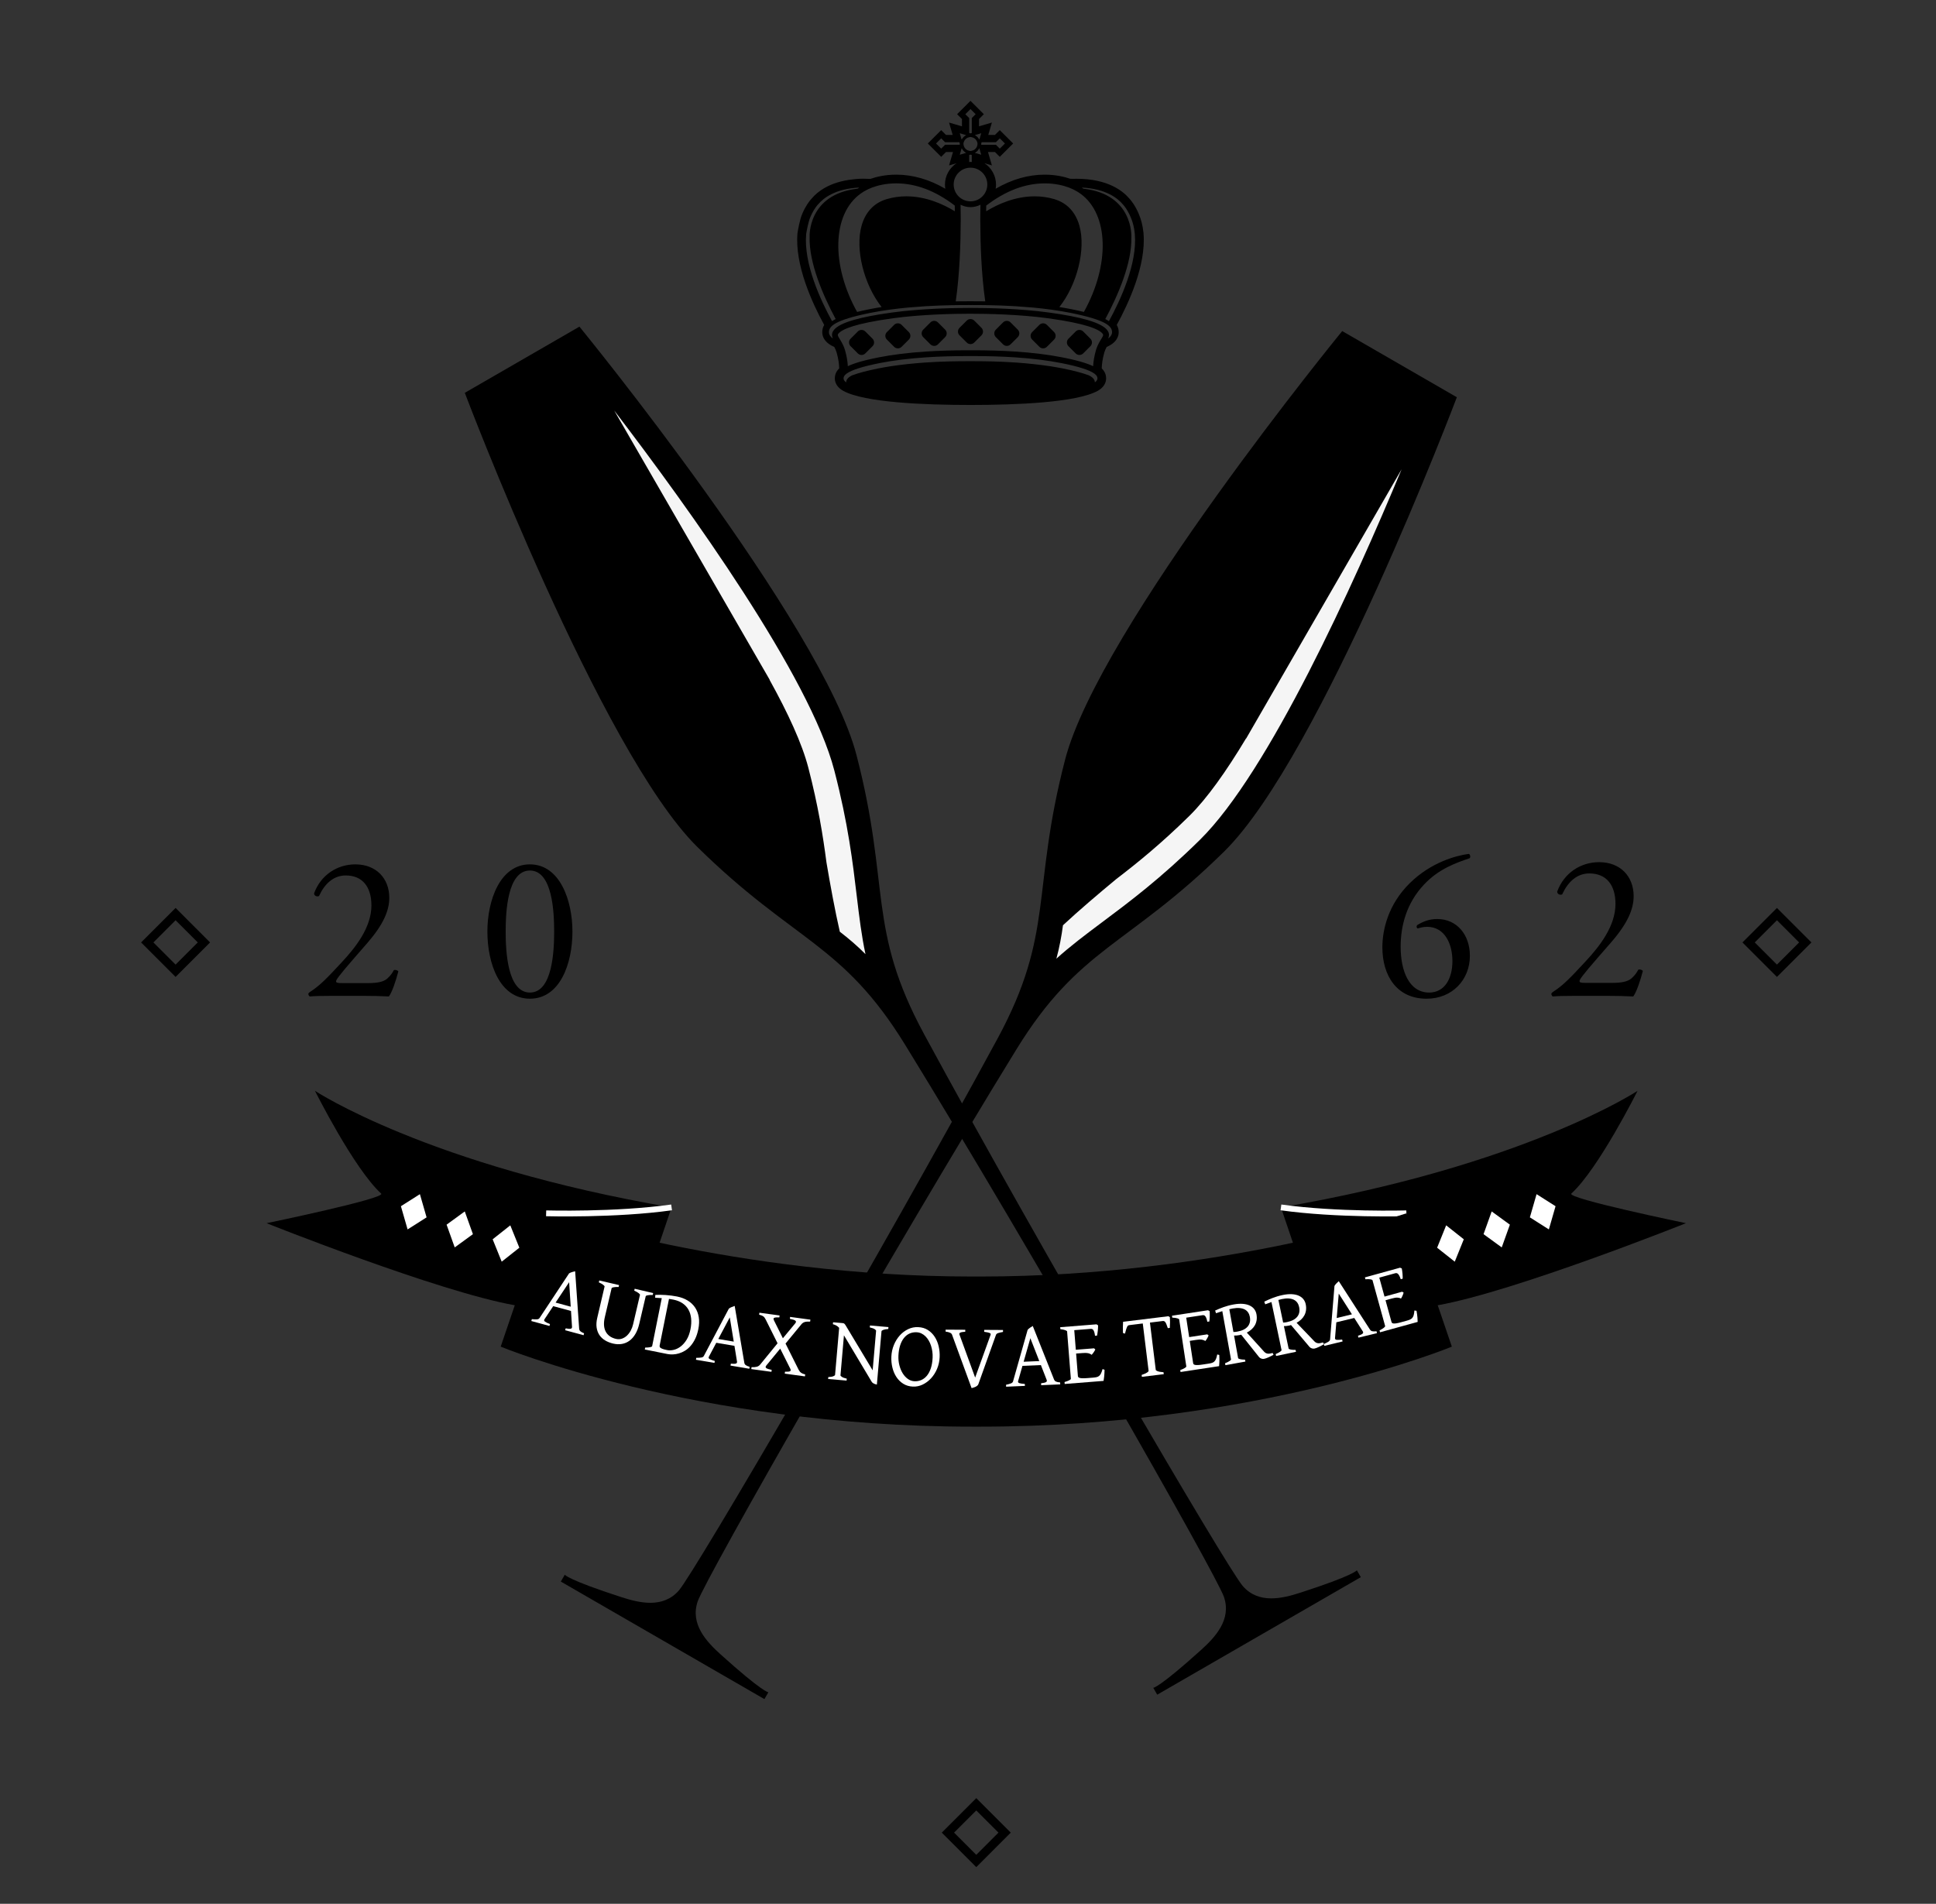 <?xml version="1.0" encoding="utf-8"?>
<!-- Generator: Adobe Illustrator 16.0.4, SVG Export Plug-In . SVG Version: 6.00 Build 0)  -->
<!DOCTYPE svg PUBLIC "-//W3C//DTD SVG 1.1//EN" "http://www.w3.org/Graphics/SVG/1.1/DTD/svg11.dtd">
<svg version="1.1" xmlns="http://www.w3.org/2000/svg" xmlns:xlink="http://www.w3.org/1999/xlink" x="0px" y="0px"
	 width="333.596px" height="328.089px" viewBox="0 0 333.596 328.089" enable-background="new 0 0 333.596 328.089"
	 xml:space="preserve">
<rect x="0" y="0" width="333.596" height="328.089" fill="#333333" stroke="none"/>
<g id="Layer_1">
	<path display="none" fill="#FFFFFF" stroke="#000000" stroke-miterlimit="10" d="M-529.84-37.666v-2c0,0-1.29,0.74-15.25-2.25
		c-4.667-1-10.583-2.75-11.75-8.75s-1.667-100.588,0-161.254c0.837-30.493,11.333-36.583,20.5-69.75s-6.5-129-6.5-129h-33.5
		c0,0-15.667,95.833-6.5,129s19.663,39.257,20.5,69.75c1.667,60.666,1.167,155.254,0,161.254s-7.083,7.75-11.75,8.75
		c-13.96,2.99-15.25,2.25-15.25,2.25v2H-529.84z"/>
	
		<line id="CENTRE" display="none" fill="none" stroke="#000000" stroke-miterlimit="10" x1="-144.445" y1="-373" x2="-144.445" y2="115"/>
	<path d="M231.278,57.055c0,0-41.859,51.172-47.746,73.848c-5.883,22.676-1.768,29.842-11.654,48.105
		c-19.672,36.336-52.164,91.938-54.895,95.076c-2.73,3.141-6.814,2.162-9.906,1.16c-9.25-2.99-9.758-3.865-9.758-3.865l-0.682,1.18
		l35.082,20.256l0.682-1.18c0,0-1.012-0.004-8.225-6.518c-2.414-2.18-5.305-5.227-3.949-9.158
		c1.354-3.938,33.258-59.877,54.893-95.08c10.873-17.693,19.135-17.713,35.83-34.146c16.695-16.436,40.082-78.273,40.082-78.273
		L231.278,57.055z"/>
	<path d="M233.804,270.617c0,0-0.51,0.875-9.758,3.863c-3.094,1.002-7.178,1.982-9.906-1.158
		c-2.73-3.141-35.225-58.74-54.893-95.078c-9.889-18.263-5.773-25.428-11.658-48.104S99.843,56.293,99.843,56.293L80.091,67.697
		c0,0,23.387,61.837,40.08,78.273c16.695,16.434,24.959,16.452,35.834,34.146c21.631,35.203,53.537,91.144,54.891,95.078
		c1.355,3.934-1.535,6.981-3.947,9.158c-7.215,6.516-8.227,6.518-8.227,6.518l0.68,1.181l35.084-20.253L233.804,270.617z"/>
	<g id="Ribbon_1_">
		<path d="M247.739,224.941c13.228-2.342,42.77-14.143,42.77-14.143s-20.649-4.277-19.744-5.105
			c4.717-4.32,11.404-17.703,11.404-17.703s-19.574,12.938-61.445,20.086l2.112,6.232"/>
		<linearGradient id="SVGID_1_" gradientUnits="userSpaceOnUse" x1="220.724" y1="208.606" x2="242.34" y2="208.606">
			<stop  offset="0" style="stop-color:#A2682C"/>
			<stop  offset="0.25" style="stop-color:#C69130"/>
			<stop  offset="0.5" style="stop-color:#C69130"/>
			<stop  offset="0.75" style="stop-color:#C69130"/>
			<stop  offset="1" style="stop-color:#603312"/>
		</linearGradient>
		<path fill="url(#SVGID_1_)" stroke="#FFFFFF" stroke-miterlimit="10" d="M220.724,208.076c9.702,1.361,21.616,1.021,21.616,1.021"
			/>
		<path d="M88.705,224.941c-13.227-2.342-42.769-14.143-42.769-14.143s20.648-4.277,19.743-5.105
			c-4.717-4.32-11.403-17.703-11.403-17.703s19.573,12.938,61.444,20.086l-2.112,6.232"/>
		<path d="M167.542,245.861c-47.906,0-81.267-13.787-81.267-13.787l7.829-22.977c0,0,32.495,10.893,73.438,10.893h1.361
			c40.941,0,73.437-10.893,73.437-10.893l7.83,22.977c0,0-33.36,13.787-81.267,13.787H167.542z"/>
		<linearGradient id="SVGID_2_" gradientUnits="userSpaceOnUse" x1="94.105" y1="208.606" x2="115.721" y2="208.606">
			<stop  offset="0" style="stop-color:#A2682C"/>
			<stop  offset="0.25" style="stop-color:#C69130"/>
			<stop  offset="0.5" style="stop-color:#C69130"/>
			<stop  offset="0.75" style="stop-color:#C69130"/>
			<stop  offset="1" style="stop-color:#603312"/>
		</linearGradient>
		<path fill="url(#SVGID_2_)" stroke="#FFFFFF" stroke-miterlimit="10" d="M115.721,208.076c-9.702,1.361-21.616,1.021-21.616,1.021
			"/>
	</g>
	<g>
		<path d="M63.399,169.422c1.629,0,2.69-0.213,3.328-0.779c0.672-0.602,0.92-1.062,1.133-1.451c0.247-0.106,0.637,0,0.778,0.213
			c-0.46,1.77-1.098,3.609-1.628,4.318c-1.452-0.07-2.938-0.106-4.567-0.106h-5.133c-1.982,0-3.15,0.036-3.93,0.106
			c-0.07-0.035-0.247-0.178-0.247-0.461c0-0.105,0.177-0.248,0.389-0.389c1.629-1.062,2.797-2.266,5.416-5.098
			c2.337-2.514,5.062-5.947,5.062-9.735c0-3.222-1.558-5.169-4.425-5.169c-2.124,0-3.646,1.451-4.603,3.541
			c-0.318,0.176-0.85,0-0.85-0.461c1.133-3.115,3.93-4.991,7.116-4.991c3.54,0,5.841,2.372,5.841,5.771
			c0,2.195-1.026,4.602-3.788,7.787l-2.159,2.479c-2.902,3.328-3.222,3.895-3.222,4.107c0,0.247,0.177,0.318,1.098,0.318H63.399z"/>
	</g>
	<g>
		<path d="M98.638,160.535c0,5.559-2.159,11.576-7.328,11.576c-5.168,0-7.327-6.018-7.327-11.576c0-5.345,2.159-11.575,7.327-11.575
			C96.479,148.96,98.638,155.19,98.638,160.535z M87.133,160.535c0,3.328,0.283,10.515,4.177,10.515
			c3.895,0,4.178-7.187,4.178-10.515c0-3.326-0.283-10.514-4.178-10.514C87.416,150.021,87.133,157.209,87.133,160.535z"/>
	</g>
	<g>
		<path d="M242.94,152.182c3.682-3.611,8.001-4.744,10.16-5.027c0.248,0.106,0.318,0.566,0.142,0.744
			c-2.266,0.778-5.31,1.805-7.858,4.531c-3.01,3.186-4.036,7.08-4.036,10.727c0,4.105,1.416,7.894,4.921,7.894
			c2.655,0,4-2.407,4-5.417c0-3.008-1.345-5.911-4.354-5.911c-0.709,0-1.275,0.177-1.629,0.283
			c-0.213-0.106-0.248-0.354-0.106-0.566c1.026-0.638,2.089-1.062,3.47-1.062c3.398,0,5.629,2.725,5.629,6.336
			c0,4.143-3.045,7.398-7.47,7.398c-5.169,0-7.611-4.035-7.611-8.85C238.197,160.252,239.188,155.863,242.94,152.182z"/>
	</g>
	<g>
		<path d="M277.757,169.385c1.655,0,2.735-0.217,3.383-0.792c0.685-0.612,0.937-1.08,1.152-1.476c0.252-0.108,0.647,0,0.792,0.215
			c-0.468,1.801-1.116,3.672-1.656,4.393c-1.476-0.072-2.987-0.108-4.644-0.108h-5.219c-2.016,0-3.204,0.036-3.996,0.108
			c-0.071-0.037-0.252-0.18-0.252-0.469c0-0.107,0.181-0.252,0.396-0.396c1.655-1.08,2.844-2.304,5.507-5.184
			c2.376-2.556,5.147-6.047,5.147-9.898c0-3.276-1.584-5.255-4.499-5.255c-2.16,0-3.708,1.475-4.68,3.6
			c-0.324,0.18-0.864,0-0.864-0.469c1.152-3.168,3.996-5.075,7.235-5.075c3.6,0,5.939,2.411,5.939,5.867
			c0,2.231-1.044,4.68-3.852,7.919l-2.195,2.52c-2.952,3.384-3.276,3.96-3.276,4.176c0,0.252,0.181,0.324,1.116,0.324H277.757z"/>
	</g>
	<g>
		<path fill="#FFFFFF" d="M95.325,225.094l-1.516,2.283c-0.093,0.142-0.056,0.272,0.11,0.393c0.167,0.121,0.449,0.26,0.848,0.416
			l-0.088,0.323l-3.126-0.849l0.088-0.324c0.356,0.033,0.645,0.044,0.862,0.033s0.373-0.084,0.464-0.221l5.094-7.703
			c0.149-0.094,0.323-0.169,0.521-0.226c0.198-0.056,0.372-0.103,0.521-0.137l0.694,9.921c0.006,0.076,0.024,0.148,0.054,0.216
			c0.03,0.067,0.078,0.132,0.142,0.192c0.064,0.061,0.15,0.121,0.258,0.182c0.106,0.062,0.237,0.125,0.393,0.188l-0.088,0.324
			l-3.171-0.861l0.087-0.324c0.398,0.082,0.683,0.105,0.853,0.07c0.171-0.034,0.251-0.141,0.241-0.322l-0.175-2.742L95.325,225.094z
			 M98.342,225.187l-0.273-4.222l-2.334,3.514L98.342,225.187z"/>
		<path fill="#FFFFFF" d="M112.475,223.17c-0.36-0.01-0.647,0.006-0.862,0.047c-0.215,0.04-0.33,0.096-0.347,0.166l-1.12,4.785
			c-0.155,0.662-0.374,1.234-0.658,1.717c-0.283,0.482-0.619,0.868-1.006,1.156c-0.388,0.288-0.821,0.476-1.3,0.563
			c-0.479,0.088-0.992,0.067-1.538-0.06c-0.521-0.123-0.982-0.307-1.386-0.553s-0.729-0.555-0.976-0.924
			c-0.246-0.37-0.405-0.801-0.478-1.292c-0.071-0.491-0.035-1.046,0.109-1.662l1.262-5.391c0.015-0.062-0.06-0.158-0.223-0.292
			c-0.164-0.135-0.419-0.279-0.767-0.436l0.077-0.326l3.411,0.799l-0.076,0.326c-0.36-0.01-0.647,0.006-0.862,0.046
			s-0.33,0.096-0.347,0.167l-1.174,5.012c-0.113,0.484-0.158,0.934-0.135,1.344c0.024,0.411,0.117,0.775,0.28,1.094
			s0.392,0.586,0.688,0.805c0.295,0.219,0.66,0.379,1.095,0.48c0.359,0.084,0.698,0.07,1.017-0.039
			c0.319-0.109,0.606-0.283,0.862-0.521s0.476-0.527,0.658-0.865c0.184-0.338,0.318-0.695,0.406-1.068l1.193-5.096
			c0.014-0.061-0.061-0.158-0.224-0.292s-0.419-0.279-0.766-0.436l0.076-0.325l3.185,0.744L112.475,223.17z"/>
		<path fill="#FFFFFF" d="M120.334,229.043c-0.128,0.637-0.307,1.192-0.537,1.668c-0.23,0.475-0.493,0.883-0.789,1.224
			s-0.614,0.615-0.956,0.825c-0.341,0.209-0.688,0.367-1.044,0.473c-0.354,0.107-0.704,0.166-1.049,0.18
			c-0.344,0.014-0.666-0.01-0.966-0.07l-3.887-0.779l0.065-0.328c0.36-0.002,0.647-0.025,0.86-0.07s0.326-0.103,0.341-0.174
			l1.659-8.277c-0.209-0.015-0.407-0.027-0.596-0.039s-0.369-0.021-0.542-0.029l0.025-0.487c0.236-0.017,0.507-0.022,0.811-0.021
			c0.304,0.003,0.623,0.016,0.958,0.037c0.334,0.022,0.67,0.055,1.008,0.1c0.338,0.043,0.657,0.096,0.958,0.156
			c0.707,0.141,1.325,0.375,1.853,0.701c0.528,0.324,0.951,0.729,1.271,1.211c0.318,0.482,0.528,1.035,0.628,1.658
			C120.506,227.624,120.481,228.305,120.334,229.043z M116.029,223.971c-0.255-0.051-0.506-0.094-0.753-0.127l-1.605,8.01
			c-0.022,0.111-0.016,0.209,0.021,0.29c0.054,0.101,0.178,0.193,0.373,0.277c0.194,0.084,0.491,0.166,0.888,0.245
			c0.352,0.07,0.731,0.059,1.14-0.037s0.803-0.287,1.183-0.573c0.381-0.286,0.724-0.675,1.028-1.164s0.528-1.093,0.672-1.812
			c0.136-0.676,0.174-1.301,0.113-1.871s-0.215-1.075-0.463-1.514c-0.248-0.439-0.59-0.806-1.026-1.1
			S116.64,224.094,116.029,223.971z"/>
		<path fill="#FFFFFF" d="M123.423,231.408l-1.286,2.421c-0.078,0.15-0.028,0.277,0.149,0.381c0.177,0.104,0.472,0.214,0.884,0.331
			l-0.056,0.33l-3.194-0.539l0.056-0.33c0.358-0.004,0.646-0.021,0.861-0.053c0.217-0.031,0.363-0.12,0.44-0.266l4.316-8.163
			c0.139-0.108,0.305-0.2,0.496-0.275c0.192-0.075,0.36-0.138,0.506-0.187l1.661,9.805c0.014,0.076,0.038,0.146,0.075,0.209
			c0.036,0.064,0.09,0.123,0.159,0.178c0.07,0.054,0.161,0.105,0.274,0.156c0.112,0.051,0.248,0.101,0.409,0.148l-0.056,0.33
			l-3.24-0.547l0.056-0.33c0.403,0.041,0.688,0.037,0.854-0.014c0.167-0.051,0.236-0.166,0.208-0.344l-0.441-2.713L123.423,231.408z
			 M126.434,231.207l-0.685-4.176l-1.979,3.725L126.434,231.207z"/>
		<path fill="#FFFFFF" d="M135.221,236.723l0.046-0.332c0.229,0.01,0.415,0.008,0.559-0.006c0.144-0.016,0.249-0.043,0.317-0.083
			s0.104-0.097,0.105-0.171c0.002-0.072-0.025-0.166-0.084-0.278l-1.725-3.44l-2.372,2.884c-0.175,0.207-0.185,0.365-0.029,0.476
			c0.155,0.109,0.467,0.213,0.937,0.308l-0.045,0.332l-3.473-0.472l0.045-0.332c0.338,0.02,0.632-0.002,0.881-0.064
			c0.25-0.063,0.454-0.194,0.611-0.393l2.988-3.657l-2.057-4.122c-0.062-0.124-0.124-0.227-0.186-0.309
			c-0.062-0.082-0.136-0.152-0.22-0.211c-0.083-0.059-0.181-0.109-0.293-0.153s-0.251-0.091-0.417-0.14l0.045-0.332l3.479,0.474
			l-0.045,0.331c-0.442-0.018-0.736,0.007-0.882,0.073c-0.146,0.067-0.156,0.222-0.031,0.464l1.525,3.06l2.124-2.563
			c0.088-0.109,0.132-0.201,0.132-0.277s-0.041-0.145-0.121-0.205c-0.081-0.061-0.199-0.115-0.355-0.162s-0.349-0.095-0.578-0.142
			l0.045-0.332l3.496,0.476l-0.045,0.332c-0.188-0.005-0.357-0.004-0.508,0.005s-0.286,0.03-0.405,0.063
			c-0.12,0.033-0.228,0.082-0.322,0.145c-0.096,0.062-0.184,0.145-0.266,0.242l-2.739,3.33l2.256,4.511
			c0.062,0.118,0.128,0.221,0.198,0.306c0.069,0.086,0.148,0.159,0.237,0.221c0.088,0.062,0.189,0.115,0.304,0.16
			c0.115,0.044,0.245,0.086,0.392,0.127l-0.045,0.332L135.221,236.723z"/>
		<path fill="#FFFFFF" d="M142.698,237.648l0.029-0.334c0.387-0.014,0.676-0.061,0.868-0.143c0.192-0.083,0.291-0.16,0.298-0.232
			l0.703-8.107c-0.157-0.176-0.326-0.311-0.508-0.408c-0.183-0.096-0.373-0.168-0.571-0.217l0.028-0.334l1.645,0.143
			c0.078,0.007,0.141,0.02,0.188,0.036s0.097,0.049,0.145,0.095s0.099,0.111,0.151,0.196c0.052,0.085,0.122,0.2,0.208,0.343
			l4.488,7.471l0.591-6.819c0.006-0.062-0.071-0.151-0.23-0.267c-0.16-0.115-0.444-0.219-0.853-0.312l0.029-0.333l3.181,0.276
			l-0.029,0.333c-0.377,0.02-0.664,0.07-0.861,0.151c-0.197,0.082-0.299,0.16-0.306,0.232l-0.797,9.193
			c-0.256-0.054-0.454-0.123-0.596-0.209c-0.141-0.084-0.238-0.174-0.293-0.268l-4.785-8.012l-0.598,6.896
			c-0.005,0.062,0.074,0.15,0.239,0.264s0.446,0.215,0.845,0.308l-0.029,0.333L142.698,237.648z"/>
		<path fill="#FFFFFF" d="M161.913,233.895c-0.032,0.705-0.18,1.369-0.442,1.994s-0.606,1.168-1.031,1.633
			c-0.424,0.463-0.907,0.825-1.449,1.086s-1.108,0.377-1.7,0.35c-0.622-0.028-1.171-0.191-1.646-0.488
			c-0.475-0.298-0.868-0.686-1.182-1.162s-0.544-1.021-0.692-1.631c-0.148-0.609-0.208-1.24-0.178-1.895
			c0.033-0.705,0.178-1.371,0.436-1.998c0.258-0.628,0.595-1.174,1.012-1.638c0.416-0.464,0.896-0.826,1.441-1.087
			c0.545-0.26,1.123-0.377,1.735-0.348c0.643,0.029,1.202,0.197,1.676,0.502c0.475,0.305,0.867,0.699,1.178,1.181
			c0.31,0.482,0.535,1.028,0.676,1.638S161.942,233.262,161.913,233.895z M160.701,233.979c0.017-0.357,0.001-0.713-0.048-1.066
			s-0.125-0.689-0.23-1.009c-0.104-0.319-0.237-0.616-0.398-0.892c-0.162-0.275-0.347-0.515-0.556-0.719
			c-0.209-0.205-0.44-0.369-0.694-0.492c-0.254-0.124-0.529-0.193-0.824-0.207c-0.462-0.021-0.88,0.058-1.255,0.234
			c-0.374,0.178-0.696,0.441-0.964,0.79c-0.269,0.349-0.481,0.776-0.641,1.284c-0.158,0.507-0.252,1.076-0.281,1.709
			c-0.027,0.582,0.026,1.135,0.16,1.66c0.135,0.526,0.326,0.991,0.575,1.395c0.249,0.404,0.547,0.729,0.895,0.974
			c0.347,0.245,0.72,0.376,1.119,0.396c0.431,0.02,0.83-0.052,1.199-0.214c0.368-0.163,0.692-0.413,0.971-0.755
			c0.277-0.34,0.502-0.769,0.671-1.285C160.569,235.264,160.67,234.662,160.701,233.979z"/>
		<path fill="#FFFFFF" d="M172.829,229.539c-0.354,0.065-0.631,0.131-0.831,0.193c-0.2,0.064-0.326,0.169-0.379,0.314l-3.032,8.485
			c-0.042,0.114-0.114,0.211-0.216,0.291s-0.212,0.146-0.332,0.2c-0.12,0.055-0.236,0.096-0.352,0.127
			c-0.114,0.03-0.205,0.053-0.272,0.068l-3.373-9.217c-0.051-0.135-0.166-0.244-0.345-0.328s-0.432-0.148-0.758-0.191l0.002-0.336
			l3.387,0.021l-0.002,0.335c-0.415,0.028-0.7,0.08-0.854,0.154s-0.202,0.188-0.146,0.338l2.706,7.414l2.659-7.367
			c0.058-0.15-0.005-0.262-0.189-0.332c-0.184-0.071-0.488-0.135-0.914-0.188l0.002-0.335l3.24,0.02L172.829,229.539z"/>
		<path fill="#FFFFFF" d="M176.181,235.386l-0.751,2.636c-0.045,0.163,0.03,0.277,0.225,0.342c0.195,0.064,0.507,0.109,0.934,0.139
			l0.015,0.334l-3.236,0.141l-0.015-0.335c0.351-0.077,0.627-0.154,0.832-0.231c0.204-0.076,0.329-0.193,0.374-0.352l2.516-8.885
			c0.113-0.135,0.256-0.26,0.428-0.373s0.324-0.21,0.455-0.289l3.674,9.242c0.029,0.07,0.068,0.135,0.117,0.189
			c0.05,0.055,0.114,0.102,0.193,0.14c0.08,0.038,0.18,0.069,0.301,0.097c0.12,0.025,0.264,0.045,0.431,0.059l0.015,0.334
			l-3.283,0.143l-0.015-0.334c0.403-0.044,0.682-0.107,0.834-0.192s0.196-0.212,0.132-0.38l-1-2.561L176.181,235.386z
			 M179.083,234.559l-1.542-3.939l-1.157,4.057L179.083,234.559z"/>
		<path fill="#FFFFFF" d="M190.327,236.057c-0.006,0.447-0.028,0.842-0.066,1.18c-0.038,0.34-0.072,0.586-0.102,0.738l-6.7,0.531
			l-0.026-0.334c0.347-0.101,0.616-0.201,0.809-0.303s0.286-0.188,0.28-0.26l-0.646-8.159c-0.005-0.062-0.105-0.132-0.302-0.21
			s-0.484-0.139-0.862-0.182l-0.026-0.334l6.257-0.496l0.271,0.174c0,0.136-0.004,0.285-0.012,0.447s-0.021,0.324-0.039,0.486
			c-0.019,0.164-0.039,0.318-0.062,0.467c-0.021,0.146-0.044,0.271-0.067,0.372l-0.35,0.027c-0.029-0.237-0.067-0.435-0.113-0.593
			c-0.047-0.157-0.1-0.282-0.158-0.373c-0.06-0.092-0.129-0.154-0.206-0.188c-0.078-0.033-0.164-0.045-0.258-0.038l-2.841,0.225
			l0.268,3.377l3.144-0.249l0.219,0.201c-0.035,0.076-0.08,0.158-0.133,0.245c-0.053,0.088-0.108,0.175-0.167,0.259
			c-0.059,0.086-0.117,0.165-0.177,0.237c-0.059,0.072-0.115,0.132-0.169,0.177c-0.084-0.07-0.173-0.129-0.268-0.174
			c-0.095-0.044-0.202-0.08-0.321-0.107c-0.119-0.026-0.259-0.041-0.417-0.045c-0.159-0.003-0.348,0.004-0.565,0.021l-1.095,0.086
			l0.306,3.859c0.006,0.077,0.029,0.145,0.07,0.201s0.12,0.103,0.238,0.137c0.117,0.035,0.28,0.057,0.489,0.063
			c0.208,0.007,0.483-0.003,0.825-0.03l1.001-0.079c0.238-0.019,0.44-0.048,0.606-0.087s0.311-0.109,0.433-0.211
			c0.122-0.1,0.229-0.242,0.322-0.428c0.092-0.184,0.18-0.433,0.265-0.747L190.327,236.057z"/>
		<path fill="#FFFFFF" d="M196.759,237.279l-0.041-0.332c0.231-0.076,0.425-0.149,0.581-0.221c0.156-0.072,0.279-0.139,0.372-0.199
			c0.092-0.061,0.156-0.115,0.195-0.165c0.038-0.05,0.055-0.092,0.051-0.128l-1.003-8.154l-2.311,0.284
			c-0.077,0.01-0.146,0.032-0.208,0.069c-0.061,0.035-0.117,0.104-0.171,0.205c-0.053,0.101-0.109,0.246-0.17,0.437
			c-0.06,0.19-0.128,0.442-0.205,0.755l-0.351-0.105c-0.012-0.308-0.017-0.637-0.015-0.987c0.001-0.351,0.013-0.666,0.036-0.946
			l7.807-0.959l0.256,0.164c0.021,0.264,0.031,0.555,0.028,0.871c-0.003,0.317-0.016,0.642-0.037,0.975l-0.348,0.042
			c-0.081-0.23-0.151-0.427-0.21-0.59c-0.06-0.163-0.121-0.294-0.186-0.394c-0.064-0.099-0.135-0.168-0.21-0.205
			c-0.075-0.038-0.167-0.051-0.275-0.037l-2.195,0.27l1.003,8.154c0.009,0.067,0.111,0.141,0.31,0.221s0.54,0.141,1.026,0.18
			l0.041,0.333L196.759,237.279z"/>
		<path fill="#FFFFFF" d="M210.095,233.507c0.025,0.448,0.032,0.842,0.018,1.183c-0.014,0.341-0.029,0.589-0.048,0.744l-6.645,1.01
			l-0.05-0.332c0.338-0.124,0.6-0.244,0.784-0.359c0.185-0.114,0.271-0.207,0.261-0.279l-1.229-8.092
			c-0.01-0.062-0.115-0.124-0.316-0.188c-0.201-0.064-0.492-0.104-0.873-0.12l-0.05-0.331l6.205-0.943l0.283,0.154
			c0.01,0.135,0.017,0.284,0.021,0.446s0.002,0.325-0.004,0.489c-0.007,0.164-0.017,0.32-0.027,0.469
			c-0.012,0.148-0.025,0.273-0.042,0.376l-0.346,0.053c-0.047-0.234-0.099-0.429-0.156-0.583s-0.119-0.274-0.185-0.361
			c-0.065-0.088-0.139-0.145-0.219-0.172c-0.081-0.027-0.167-0.033-0.259-0.02l-2.818,0.428l0.509,3.35l3.118-0.475l0.233,0.186
			c-0.03,0.078-0.069,0.163-0.115,0.254c-0.047,0.092-0.096,0.182-0.148,0.271c-0.052,0.089-0.104,0.173-0.159,0.249
			c-0.054,0.076-0.105,0.139-0.156,0.189c-0.089-0.066-0.182-0.117-0.279-0.154c-0.098-0.038-0.207-0.066-0.328-0.085
			c-0.12-0.019-0.261-0.022-0.419-0.015c-0.159,0.008-0.347,0.029-0.562,0.062l-1.085,0.165l0.581,3.826
			c0.012,0.077,0.04,0.143,0.085,0.195c0.045,0.055,0.127,0.094,0.247,0.121c0.119,0.026,0.283,0.035,0.492,0.027
			s0.482-0.038,0.821-0.09l0.993-0.15c0.236-0.036,0.436-0.08,0.599-0.131s0.302-0.131,0.416-0.24
			c0.115-0.109,0.212-0.26,0.29-0.449c0.079-0.191,0.149-0.445,0.211-0.766L210.095,233.507z"/>
		<path fill="#FFFFFF" d="M211.15,235.266l-0.059-0.329c0.334-0.134,0.592-0.261,0.773-0.381s0.266-0.216,0.253-0.287l-1.499-8.315
			c-0.174,0.059-0.352,0.117-0.533,0.18c-0.182,0.062-0.364,0.122-0.549,0.182l-0.154-0.463c0.229-0.104,0.461-0.205,0.696-0.303
			c0.236-0.099,0.482-0.193,0.74-0.284s0.531-0.177,0.82-0.255c0.29-0.078,0.603-0.148,0.94-0.209
			c0.592-0.107,1.119-0.141,1.579-0.103c0.461,0.038,0.855,0.136,1.185,0.293s0.591,0.364,0.785,0.622
			c0.193,0.258,0.32,0.55,0.379,0.877c0.066,0.367,0.074,0.711,0.023,1.028s-0.151,0.608-0.302,0.874
			c-0.149,0.264-0.343,0.502-0.579,0.713c-0.236,0.212-0.504,0.395-0.803,0.549l2.993,3.306c0.097,0.099,0.196,0.173,0.297,0.224
			c0.102,0.051,0.21,0.082,0.326,0.096s0.242,0.009,0.378-0.014c0.136-0.021,0.289-0.056,0.46-0.102l0.144,0.314
			c-0.316,0.172-0.621,0.324-0.911,0.453c-0.291,0.128-0.536,0.211-0.735,0.246c-0.147,0.027-0.3,0.012-0.455-0.044
			c-0.155-0.057-0.279-0.138-0.371-0.241l-3.098-3.881c-0.064,0.021-0.13,0.039-0.196,0.051l-0.207,0.037
			c-0.133,0.024-0.267,0.042-0.402,0.053c-0.135,0.012-0.276,0.015-0.425,0.01l0.7,3.885c0.011,0.062,0.116,0.121,0.316,0.177
			c0.2,0.057,0.493,0.087,0.879,0.091l0.06,0.33L211.15,235.266z M212.412,225.496c-0.194,0.035-0.39,0.078-0.586,0.129l0.707,3.924
			c0.143,0.001,0.266-0.006,0.369-0.02c0.103-0.013,0.211-0.029,0.323-0.05c0.807-0.146,1.396-0.435,1.766-0.868
			s0.494-0.99,0.372-1.67c-0.051-0.28-0.147-0.529-0.289-0.746s-0.334-0.391-0.576-0.521c-0.243-0.131-0.537-0.213-0.884-0.248
			S212.867,225.414,212.412,225.496z"/>
		<path fill="#FFFFFF" d="M219.885,233.681l-0.068-0.327c0.33-0.145,0.584-0.278,0.763-0.403c0.178-0.125,0.26-0.224,0.244-0.294
			l-1.737-8.27c-0.172,0.063-0.348,0.129-0.527,0.195s-0.361,0.133-0.544,0.197l-0.168-0.458c0.227-0.11,0.456-0.219,0.688-0.323
			c0.232-0.105,0.477-0.207,0.731-0.305c0.255-0.1,0.526-0.191,0.813-0.279c0.286-0.086,0.598-0.164,0.933-0.235
			c0.59-0.124,1.115-0.173,1.576-0.147c0.462,0.025,0.859,0.111,1.192,0.258c0.333,0.148,0.601,0.348,0.803,0.6
			c0.201,0.252,0.336,0.541,0.404,0.866c0.077,0.366,0.095,0.708,0.053,1.027s-0.134,0.612-0.276,0.882
			c-0.143,0.269-0.329,0.512-0.559,0.73c-0.23,0.217-0.492,0.408-0.787,0.57l3.087,3.219c0.1,0.096,0.201,0.168,0.304,0.215
			s0.212,0.076,0.328,0.086s0.242,0.002,0.377-0.023c0.136-0.025,0.288-0.064,0.458-0.115l0.152,0.31
			c-0.312,0.183-0.611,0.342-0.898,0.479c-0.286,0.137-0.529,0.227-0.728,0.268c-0.147,0.031-0.299,0.021-0.456-0.031
			c-0.156-0.052-0.283-0.129-0.379-0.23l-3.207-3.791c-0.063,0.024-0.129,0.043-0.194,0.057l-0.206,0.044
			c-0.132,0.028-0.266,0.05-0.4,0.063c-0.135,0.016-0.276,0.023-0.425,0.022l0.812,3.864c0.013,0.061,0.12,0.116,0.321,0.166
			c0.202,0.051,0.495,0.072,0.881,0.066l0.069,0.328L219.885,233.681z M220.865,223.879c-0.193,0.04-0.387,0.089-0.582,0.146
			l0.82,3.901c0.142-0.003,0.265-0.013,0.367-0.029c0.103-0.016,0.21-0.035,0.322-0.059c0.802-0.17,1.383-0.476,1.74-0.92
			c0.357-0.443,0.466-1.003,0.323-1.679c-0.059-0.279-0.162-0.525-0.311-0.738c-0.147-0.213-0.345-0.382-0.591-0.505
			s-0.543-0.197-0.891-0.223C221.718,223.748,221.317,223.783,220.865,223.879z"/>
		<path fill="#FFFFFF" d="M230.268,227.875l-0.229,2.731c-0.013,0.169,0.083,0.267,0.286,0.292c0.204,0.025,0.519,0.01,0.943-0.045
			l0.078,0.326l-3.148,0.762l-0.079-0.326c0.329-0.143,0.586-0.271,0.772-0.387c0.186-0.114,0.285-0.254,0.3-0.417l0.755-9.204
			c0.086-0.153,0.201-0.303,0.349-0.448c0.146-0.145,0.276-0.269,0.391-0.37l5.386,8.359c0.042,0.064,0.093,0.119,0.152,0.164
			c0.059,0.044,0.131,0.077,0.216,0.1c0.086,0.021,0.189,0.033,0.313,0.036c0.123,0.002,0.269-0.006,0.435-0.024l0.078,0.324
			l-3.193,0.773l-0.079-0.326c0.388-0.12,0.647-0.236,0.781-0.35c0.133-0.111,0.151-0.244,0.056-0.397l-1.474-2.319L230.268,227.875
			z M232.957,226.504l-2.273-3.568l-0.354,4.203L232.957,226.504z"/>
		<path fill="#FFFFFF" d="M244.083,225.895c0.079,0.441,0.132,0.832,0.158,1.172s0.039,0.588,0.039,0.744l-6.479,1.787l-0.089-0.323
			c0.321-0.164,0.566-0.313,0.736-0.45c0.17-0.135,0.245-0.238,0.227-0.309l-2.176-7.889c-0.017-0.061-0.129-0.11-0.337-0.15
			c-0.207-0.039-0.501-0.045-0.881-0.016l-0.089-0.322l6.051-1.669l0.3,0.12c0.025,0.133,0.05,0.279,0.073,0.439
			c0.022,0.16,0.04,0.322,0.053,0.486s0.022,0.32,0.028,0.469s0.008,0.275,0.004,0.379l-0.338,0.093
			c-0.074-0.228-0.148-0.414-0.224-0.56c-0.075-0.146-0.15-0.26-0.227-0.338c-0.075-0.079-0.154-0.127-0.237-0.145
			s-0.17-0.014-0.26,0.011l-2.747,0.758l0.9,3.266l3.04-0.839l0.253,0.156c-0.021,0.082-0.049,0.17-0.084,0.266
			s-0.074,0.191-0.115,0.287c-0.041,0.094-0.084,0.184-0.128,0.266c-0.045,0.082-0.09,0.15-0.134,0.205
			c-0.096-0.054-0.194-0.094-0.295-0.119c-0.102-0.026-0.214-0.041-0.336-0.045s-0.262,0.008-0.419,0.034
			c-0.156,0.027-0.34,0.069-0.55,0.128l-1.059,0.291l1.028,3.731c0.021,0.075,0.057,0.137,0.107,0.185
			c0.052,0.048,0.138,0.078,0.26,0.09c0.121,0.013,0.286,0.002,0.492-0.031c0.206-0.031,0.475-0.094,0.805-0.186l0.969-0.267
			c0.23-0.063,0.423-0.13,0.579-0.2c0.155-0.069,0.284-0.166,0.385-0.287c0.101-0.123,0.18-0.283,0.235-0.481
			s0.095-0.46,0.119-0.784L244.083,225.895z"/>
	</g>
	<path d="M168.223,321.771l-5.944-5.945l5.944-5.943l5.943,5.943L168.223,321.771z M164.399,315.826l3.823,3.824l3.822-3.824
		l-3.822-3.822L164.399,315.826z"/>
	<path d="M30.256,168.357l-5.944-5.943l5.944-5.945l5.942,5.945L30.256,168.357z M26.433,162.414l3.823,3.822l3.821-3.822
		l-3.821-3.824L26.433,162.414z"/>
	<path d="M306.188,168.357l-5.943-5.943l5.943-5.943l5.943,5.943L306.188,168.357z M302.366,162.414l3.822,3.822l3.822-3.822
		l-3.822-3.822L302.366,162.414z"/>
	<g>
		<polygon fill="#FFFFFF" points="70.234,211.871 69.082,207.873 72.354,205.795 73.506,209.793 		"/>
		<polygon fill="#FFFFFF" points="78.355,214.971 76.952,211.053 80.086,208.771 81.489,212.689 		"/>
		<polygon fill="#FFFFFF" points="86.45,217.43 84.892,213.572 87.931,211.168 89.489,215.025 		"/>
	</g>
	<g>
		<polygon fill="#FFFFFF" points="266.888,211.871 268.04,207.873 264.769,205.795 263.616,209.793 		"/>
		<polygon fill="#FFFFFF" points="258.767,214.971 260.17,211.053 257.036,208.771 255.633,212.689 		"/>
		<polygon fill="#FFFFFF" points="250.672,217.43 252.23,213.572 249.191,211.168 247.633,215.025 		"/>
	</g>
	<g>
		<path d="M197.042,40.237v-0.149l-0.02-0.05c-0.117-1.167-0.391-2.244-0.813-3.202c-0.587-1.411-1.33-2.327-1.633-2.642
			c-1.084-1.275-3.689-3.386-9.068-3.386c-0.225,0-0.455,0.004-0.689,0.012c-0.138-0.008-0.279-0.012-0.423-0.014
			c-0.978-0.335-2.487-0.707-4.371-0.707c-2.849,0-5.685,0.815-8.461,2.429c0.041-0.24,0.062-0.483,0.062-0.729
			c0-1.512-0.788-2.876-1.994-3.668l1.286,0.378l-0.514-1.755l-0.163-0.557h1.201l0.125,0.125l0.707,0.707l0.707-0.707l0.889-0.887
			l0.708-0.708l-0.708-0.708l-0.889-0.887l-0.708-0.708l-0.707,0.709l-0.123,0.123h-1.15l0.111-0.382l0.512-1.756l-1.754,0.517
			l-0.464,0.136v-1.261l0.123-0.123l0.707-0.707l-0.706-0.707l-0.887-0.888l-0.707-0.707l-0.708,0.707l-0.889,0.887l-0.709,0.709
			l0.711,0.708l0.123,0.122v1.262l-0.467-0.137l-1.755-0.514l0.514,1.755l0.111,0.379h-1.15l-0.125-0.125l-0.707-0.705l-0.706,0.706
			l-0.889,0.887l-0.708,0.708l0.708,0.708l0.889,0.887l0.707,0.707l0.707-0.707l0.125-0.125h1.201l-0.163,0.557l-0.513,1.754
			l1.29-0.378c-1.208,0.792-1.997,2.156-1.997,3.669c0,0.246,0.021,0.49,0.062,0.73c-2.777-1.613-5.614-2.429-8.467-2.429
			c-1.911,0-3.438,0.379-4.441,0.729c-0.091-0.003-0.181-0.005-0.271-0.006l-0.207-0.005c-0.233-0.013-0.497-0.021-0.769-0.021
			c-0.364,0-0.742,0.018-1.188,0.054c-0.256,0.023-0.459,0.043-0.65,0.07c-1.854,0.205-3.488,0.705-4.834,1.483l-0.016,0.008
			l-0.03,0.018c-0.849,0.497-1.596,1.116-2.16,1.788l0.002,0.002c-0.394,0.409-1.086,1.343-1.622,2.635
			c-0.447,1.007-0.777,3.04-0.812,3.269l-0.006,0.034l-0.003,0.034c-0.481,5.466,2.534,12.032,4.604,15.81
			c-0.226,0.379-0.336,0.796-0.336,1.258c0,0.9,0.563,1.729,1.545,2.272c0.164,0.091,0.341,0.18,0.534,0.268
			c0.143,0.267,0.298,0.597,0.399,0.949c0.333,1.164,0.432,2.09,0.443,2.746c-0.507,0.49-0.754,1.061-0.754,1.73
			c0,0.849,0.532,1.628,1.46,2.138c3.655,2.007,13.935,2.428,21.915,2.428c7.979,0,18.258-0.421,21.915-2.428
			c0.927-0.509,1.458-1.288,1.458-2.138c0-0.67-0.247-1.24-0.754-1.73c0.012-0.656,0.111-1.582,0.444-2.749
			c0.099-0.343,0.251-0.668,0.399-0.945c0.19-0.087,0.37-0.177,0.537-0.27c0.98-0.545,1.543-1.373,1.543-2.271
			c0-0.462-0.111-0.879-0.338-1.259C194.496,52.234,197.502,45.694,197.042,40.237z M189.102,65.226
			c0,0.229-0.159,0.466-0.444,0.673c0-0.014,0-0.026,0-0.04c-0.025-0.672-0.775-1.046-1.071-1.19
			c-1.087-0.402-2.516-0.78-4.368-1.155c-0.725-0.146-1.459-0.275-2.2-0.391c-1.842-0.276-3.816-0.491-5.873-0.64
			c-3.045-0.211-5.733-0.235-7.491-0.235h-0.851c-1.762,0-4.456,0.024-7.506,0.237c-2.021,0.144-3.99,0.358-5.854,0.637
			c-0.74,0.115-1.478,0.245-2.205,0.392c-1.866,0.38-3.295,0.757-4.418,1.177c-0.247,0.124-0.996,0.499-1.021,1.17
			c0,0.013,0,0.026,0,0.039c-0.285-0.207-0.444-0.445-0.444-0.673c0-0.242,0.065-0.513,0.539-0.853
			c0.864-0.619,2.772-1.225,5.672-1.799c2.339-0.465,5.063-0.802,8.098-0.999c2.214-0.144,4.558-0.213,7.165-0.213h0.801
			c2.607,0,4.95,0.069,7.164,0.213c3.035,0.197,5.76,0.534,8.1,0.999c2.898,0.574,4.807,1.179,5.671,1.799
			C189.036,64.713,189.102,64.983,189.102,65.226z M148.052,32.323c-0.087,0.057-0.173,0.115-0.259,0.176l-0.071,0.022
			c-8.582,0.994-8.218,8.263-8.214,8.29c-0.128,4.503,2.312,10.105,4.491,14.176c-0.238,0.118-0.444,0.237-0.628,0.358
			c-1.983-3.607-4.908-9.906-4.46-15.017c0.067-0.436,0.373-2.132,0.712-2.897c0.589-1.417,1.304-2.164,1.294-2.164l0.09-0.083
			C141.854,34.177,143.866,32.53,148.052,32.323z M149.352,32.731c0,0,0.011-0.006,0.013-0.007c0.04-0.022,0.36-0.198,0.92-0.408
			c0.875-0.327,2.305-0.716,4.141-0.716c3.39,0,6.782,1.288,10.091,3.827c0.005,0.286,0.01,0.614,0.015,0.98
			c-2.089-1.271-5.042-2.574-8.365-2.574c-1.147,0-2.277,0.16-3.357,0.477c-2.178,0.637-3.68,2.218-4.344,4.572
			c-1.146,4.067,0.392,10.161,3.449,14.031c-0.089,0.014-0.17,0.029-0.257,0.043c-0.233,0.038-0.467,0.076-0.699,0.117
			c-0.383,0.067-0.757,0.137-1.118,0.209c-0.794,0.159-1.509,0.317-2.151,0.475c-4.518-8.115-4.295-16.818,0.561-20.355
			c0.02-0.015,0.04-0.025,0.06-0.04C148.641,33.124,148.983,32.914,149.352,32.731z M165.709,25.533
			c0.165,0.348,0.427,0.639,0.771,0.809l-1.103,0.324L165.709,25.533z M165.683,24.007l-0.305-1.042l1.103,0.323
			c-0.317,0.155-0.572,0.41-0.743,0.719H165.683z M168.746,25.533l0.331,1.133l-1.103-0.324
			C168.319,26.172,168.581,25.881,168.746,25.533z M168.718,24.007c-0.171-0.309-0.426-0.563-0.743-0.72l1.103-0.323l-0.305,1.043
			H168.718z M167.448,27.921c-0.074-0.005-0.146-0.022-0.221-0.022s-0.146,0.018-0.221,0.022v-1.212l0.221-0.064l0.221,0.064V27.921
			z M167.228,28.898c1.599,0,2.898,1.301,2.898,2.9c0,1.599-1.3,2.899-2.898,2.899s-2.898-1.301-2.898-2.899
			C164.329,30.199,165.629,28.898,167.228,28.898z M184.164,32.313l0.008,0.003c0.022,0.008,0.038,0.016,0.06,0.023
			c0.553,0.213,0.871,0.392,0.901,0.407c0.36,0.178,0.722,0.398,1.073,0.655l0.007,0.005c4.85,3.539,5.069,12.238,0.555,20.351
			c-0.644-0.157-1.357-0.315-2.151-0.475c-0.361-0.072-0.735-0.142-1.118-0.209c-0.232-0.041-0.466-0.079-0.699-0.117
			c-0.087-0.014-0.168-0.029-0.257-0.043c3.058-3.871,4.595-9.964,3.448-14.032c-0.664-2.354-2.166-3.935-4.343-4.571
			c-1.08-0.316-2.21-0.477-3.357-0.477c-3.323,0-6.276,1.303-8.364,2.574c0.004-0.366,0.009-0.694,0.014-0.98
			c3.309-2.539,6.701-3.827,10.091-3.827C181.862,31.601,183.29,31.987,184.164,32.313z M188.85,60.334
			c-0.28,0.979-0.443,1.907-0.49,2.771c-0.026-0.013-0.057-0.024-0.084-0.037c-0.059-0.028-0.123-0.056-0.186-0.083
			c-0.115-0.051-0.235-0.102-0.362-0.151c-0.069-0.027-0.14-0.056-0.212-0.083c-0.15-0.056-0.311-0.111-0.477-0.167
			c-0.056-0.019-0.106-0.037-0.164-0.056c-0.225-0.072-0.463-0.145-0.715-0.215c-0.072-0.021-0.15-0.041-0.225-0.062
			c-0.191-0.052-0.389-0.104-0.596-0.156c-0.098-0.025-0.199-0.05-0.302-0.074c-0.208-0.051-0.423-0.101-0.646-0.15
			c-0.097-0.021-0.191-0.044-0.292-0.065c-0.324-0.07-0.659-0.141-1.015-0.211c-2.382-0.474-5.15-0.816-8.229-1.017
			c-2.235-0.145-4.6-0.215-7.229-0.215h-0.801c-2.629,0-4.994,0.07-7.229,0.215c-3.079,0.2-5.847,0.543-8.228,1.017
			c-0.35,0.069-0.681,0.139-1.001,0.208c-0.115,0.025-0.227,0.051-0.339,0.076c-0.202,0.046-0.4,0.091-0.591,0.138
			c-0.115,0.027-0.229,0.055-0.341,0.083c-0.191,0.048-0.374,0.097-0.552,0.146c-0.086,0.023-0.176,0.047-0.26,0.07
			c-0.248,0.07-0.483,0.141-0.706,0.213c-0.058,0.019-0.11,0.037-0.167,0.057c-0.166,0.056-0.326,0.111-0.478,0.168
			c-0.07,0.025-0.137,0.053-0.203,0.078c-0.133,0.053-0.259,0.105-0.379,0.158c-0.057,0.025-0.114,0.05-0.168,0.075
			c-0.029,0.014-0.063,0.027-0.092,0.041c-0.046-0.865-0.21-1.794-0.489-2.771c-0.187-0.647-0.491-1.206-0.703-1.568l-0.227-0.38
			c-0.11-0.18-0.202-0.326-0.25-0.438c-0.106-0.247-0.068-0.323,0.075-0.49c0.601-0.69,2.718-1.704,9.389-2.614
			c4.975-0.677,10.492-0.778,13.338-0.778s8.363,0.102,13.336,0.778c6.676,0.91,8.791,1.924,9.39,2.612
			c0.14,0.162,0.17,0.238,0.075,0.494c-0.049,0.113-0.146,0.267-0.261,0.456l-0.216,0.358l0.001,0.001l-0.002,0.002
			C189.319,59.164,189.031,59.703,188.85,60.334z M190.95,58.336l0.042-0.108c0.252-0.693-0.04-1.146-0.282-1.428
			c-1.051-1.209-4.326-2.174-10.012-2.948c-5.031-0.686-10.6-0.788-13.471-0.788s-8.439,0.103-13.473,0.788
			c-5.683,0.774-8.956,1.739-10.01,2.95c-0.257,0.299-0.561,0.783-0.24,1.534c-0.423-0.311-0.67-0.688-0.67-1.076
			c0-0.991,0.863-2.082,7.132-3.339c2.132-0.427,4.356-0.719,6.482-0.919l3.067-0.233c3.297-0.197,6.06-0.199,7.388-0.199
			l0.323,0.001l0.323-0.001c1.328,0,4.091,0.002,7.388,0.199l3.067,0.233c2.126,0.2,4.351,0.492,6.482,0.919
			c6.269,1.257,7.132,2.348,7.132,3.339C191.62,57.647,191.373,58.025,190.95,58.336z M168.917,37.324l-0.004,0.941l0.006-0.004
			c0.011,3.597,0.165,8.947,0.851,13.672c-0.925-0.013-1.689-0.014-2.219-0.014h-0.646c-0.529,0-1.294,0.001-2.219,0.014
			c0.685-4.725,0.84-10.074,0.852-13.672l0.005,0.004l-0.004-0.941c-0.004-0.821-0.014-1.51-0.024-2.04
			c0.52,0.257,1.097,0.414,1.714,0.414s1.194-0.157,1.714-0.414C168.931,35.814,168.921,36.503,168.917,37.324z M190.456,54.987
			c2.18-4.069,4.619-9.669,4.49-14.129c0.005-0.074,0.369-7.369-8.26-8.343c-0.094-0.066-0.188-0.131-0.283-0.192
			c4.186,0.207,6.2,1.855,7.076,2.895c0.008,0.008,0.751,0.766,1.357,2.224c0.374,0.846,0.611,1.811,0.707,2.883
			c0.449,5.11-2.477,11.412-4.461,15.021C190.9,55.225,190.693,55.105,190.456,54.987z M167.948,23.868
			c0.054,0.041,0.102,0.09,0.148,0.139c0.136,0.141,0.24,0.309,0.296,0.5c0.028,0.099,0.046,0.2,0.046,0.309
			c0,0.046-0.012,0.088-0.017,0.132c-0.022,0.185-0.087,0.353-0.185,0.5c-0.08,0.119-0.175,0.229-0.289,0.315
			c-0.146,0.111-0.313,0.184-0.5,0.219c-0.074,0.015-0.143,0.045-0.221,0.045s-0.146-0.03-0.221-0.045
			c-0.187-0.035-0.354-0.107-0.5-0.219c-0.114-0.087-0.209-0.196-0.289-0.315c-0.098-0.147-0.162-0.315-0.185-0.5
			c-0.005-0.044-0.017-0.086-0.017-0.132c0-0.108,0.018-0.21,0.046-0.309c0.056-0.191,0.16-0.359,0.296-0.5
			c0.047-0.049,0.095-0.098,0.148-0.139c0.146-0.111,0.313-0.184,0.5-0.219c0.074-0.015,0.143-0.045,0.221-0.045
			s0.146,0.03,0.221,0.045C167.635,23.685,167.803,23.757,167.948,23.868z M172.274,23.84l0.889,0.888l-0.889,0.888l-0.168-0.168
			l-0.499-0.5h-2.511l-0.039-0.132l0.09-0.309h2.461l0.249-0.25h0.001L172.274,23.84z M167.228,18.793l0.887,0.888l-0.416,0.416
			v0.001l-0.25,0.249v2.574l-0.221,0.064l-0.221-0.064v-2.574l-0.25-0.249v-0.001l-0.18-0.179l-0.07-0.07l0,0l-0.168-0.167
			L167.228,18.793z M161.29,24.728l0.889-0.888l0.418,0.417l0.25,0.25h2.461l0.09,0.309l-0.039,0.132h-2.511l-0.25,0.25h-0.001
			l-0.418,0.418L161.29,24.728z"/>
		<path d="M167.874,55.251c-0.356-0.356-0.936-0.356-1.292,0l-1.244,1.245c-0.357,0.356-0.357,0.935,0,1.292l1.244,1.244
			c0.356,0.356,0.936,0.356,1.292,0l1.244-1.244c0.356-0.357,0.356-0.936,0-1.292L167.874,55.251z"/>
		<path d="M174.131,55.563c-0.356-0.356-0.936-0.356-1.292,0l-1.244,1.245c-0.357,0.356-0.357,0.935,0,1.292l1.244,1.244
			c0.356,0.356,0.936,0.356,1.292,0l1.244-1.244c0.356-0.357,0.356-0.936,0-1.292L174.131,55.563z"/>
		<path d="M180.389,55.985c-0.356-0.356-0.936-0.356-1.292,0l-1.244,1.245c-0.357,0.356-0.357,0.935,0,1.292l1.244,1.244
			c0.356,0.356,0.936,0.356,1.292,0l1.244-1.244c0.356-0.357,0.356-0.936,0-1.292L180.389,55.985z"/>
		<path d="M155.359,55.985c-0.356-0.356-0.936-0.356-1.292,0l-1.244,1.245c-0.357,0.356-0.357,0.935,0,1.292l1.244,1.244
			c0.356,0.356,0.936,0.356,1.292,0l1.244-1.244c0.356-0.357,0.356-0.936,0-1.292L155.359,55.985z"/>
		<path d="M161.617,55.563c-0.356-0.356-0.936-0.356-1.292,0l-1.244,1.245c-0.357,0.356-0.357,0.935,0,1.292l1.244,1.244
			c0.356,0.356,0.936,0.356,1.292,0l1.244-1.244c0.356-0.357,0.356-0.936,0-1.292L161.617,55.563z"/>
		<path d="M186.646,57.125c-0.356-0.356-0.936-0.356-1.292,0l-1.244,1.245c-0.357,0.356-0.357,0.935,0,1.292l1.244,1.244
			c0.356,0.356,0.936,0.356,1.292,0l1.244-1.244c0.356-0.357,0.356-0.936,0-1.292L186.646,57.125z"/>
		<path d="M149.103,57.125c-0.356-0.356-0.936-0.356-1.292,0l-1.244,1.245c-0.357,0.356-0.357,0.935,0,1.292l1.244,1.244
			c0.356,0.356,0.936,0.356,1.292,0l1.244-1.244c0.356-0.357,0.356-0.936,0-1.292L149.103,57.125z"/>
	</g>
	<path fill="#F5F5F5" d="M144.712,160.569c-0.826-3.577-1.652-8.092-2.305-11.957c-0.596-4.578-1.432-9.794-3.123-16.312
		c-1.078-4.154-3.492-9.396-6.682-15.146l0.021-0.013l-26.789-46.399c13.049,17.075,33.738,45.889,37.932,62.048
		c2.391,9.204,3.18,15.874,3.879,21.759c0.422,3.548,0.809,6.697,1.486,9.882C147.72,163.002,146.167,161.689,144.712,160.569z"/>
	<path fill="#F5F5F5" d="M206.745,144.748c-6.775,6.67-12.158,10.689-16.904,14.236c-2.861,2.141-5.396,4.049-7.814,6.229
		c0.531-1.936,0.893-3.938,1.135-5.758c2.684-2.504,6.18-5.477,9.201-7.975c3.668-2.805,7.768-6.137,12.564-10.859
		c3.061-3.012,6.393-7.725,9.777-13.361l0.021,0.014l26.789-46.4C233.251,100.711,218.644,133.035,206.745,144.748z"/>
</g>
<g id="圖層_3">
</g>
<g id="圖層_2" display="none">
	<path display="inline" fill="#FFFFFF" d="M172.399,135.924l-8.52-5.236c7.118-11.583,13.415-16.288,20.707-21.737
		c4.492-3.356,9.584-7.161,15.876-13.354c15.732-15.487,38.681-75.87,38.911-76.479l9.354,3.537
		c-0.971,2.566-23.972,63.059-41.249,80.068c-6.777,6.671-12.158,10.691-16.905,14.238
		C183.573,122.191,178.516,125.971,172.399,135.924z"/>
</g>
</svg>
